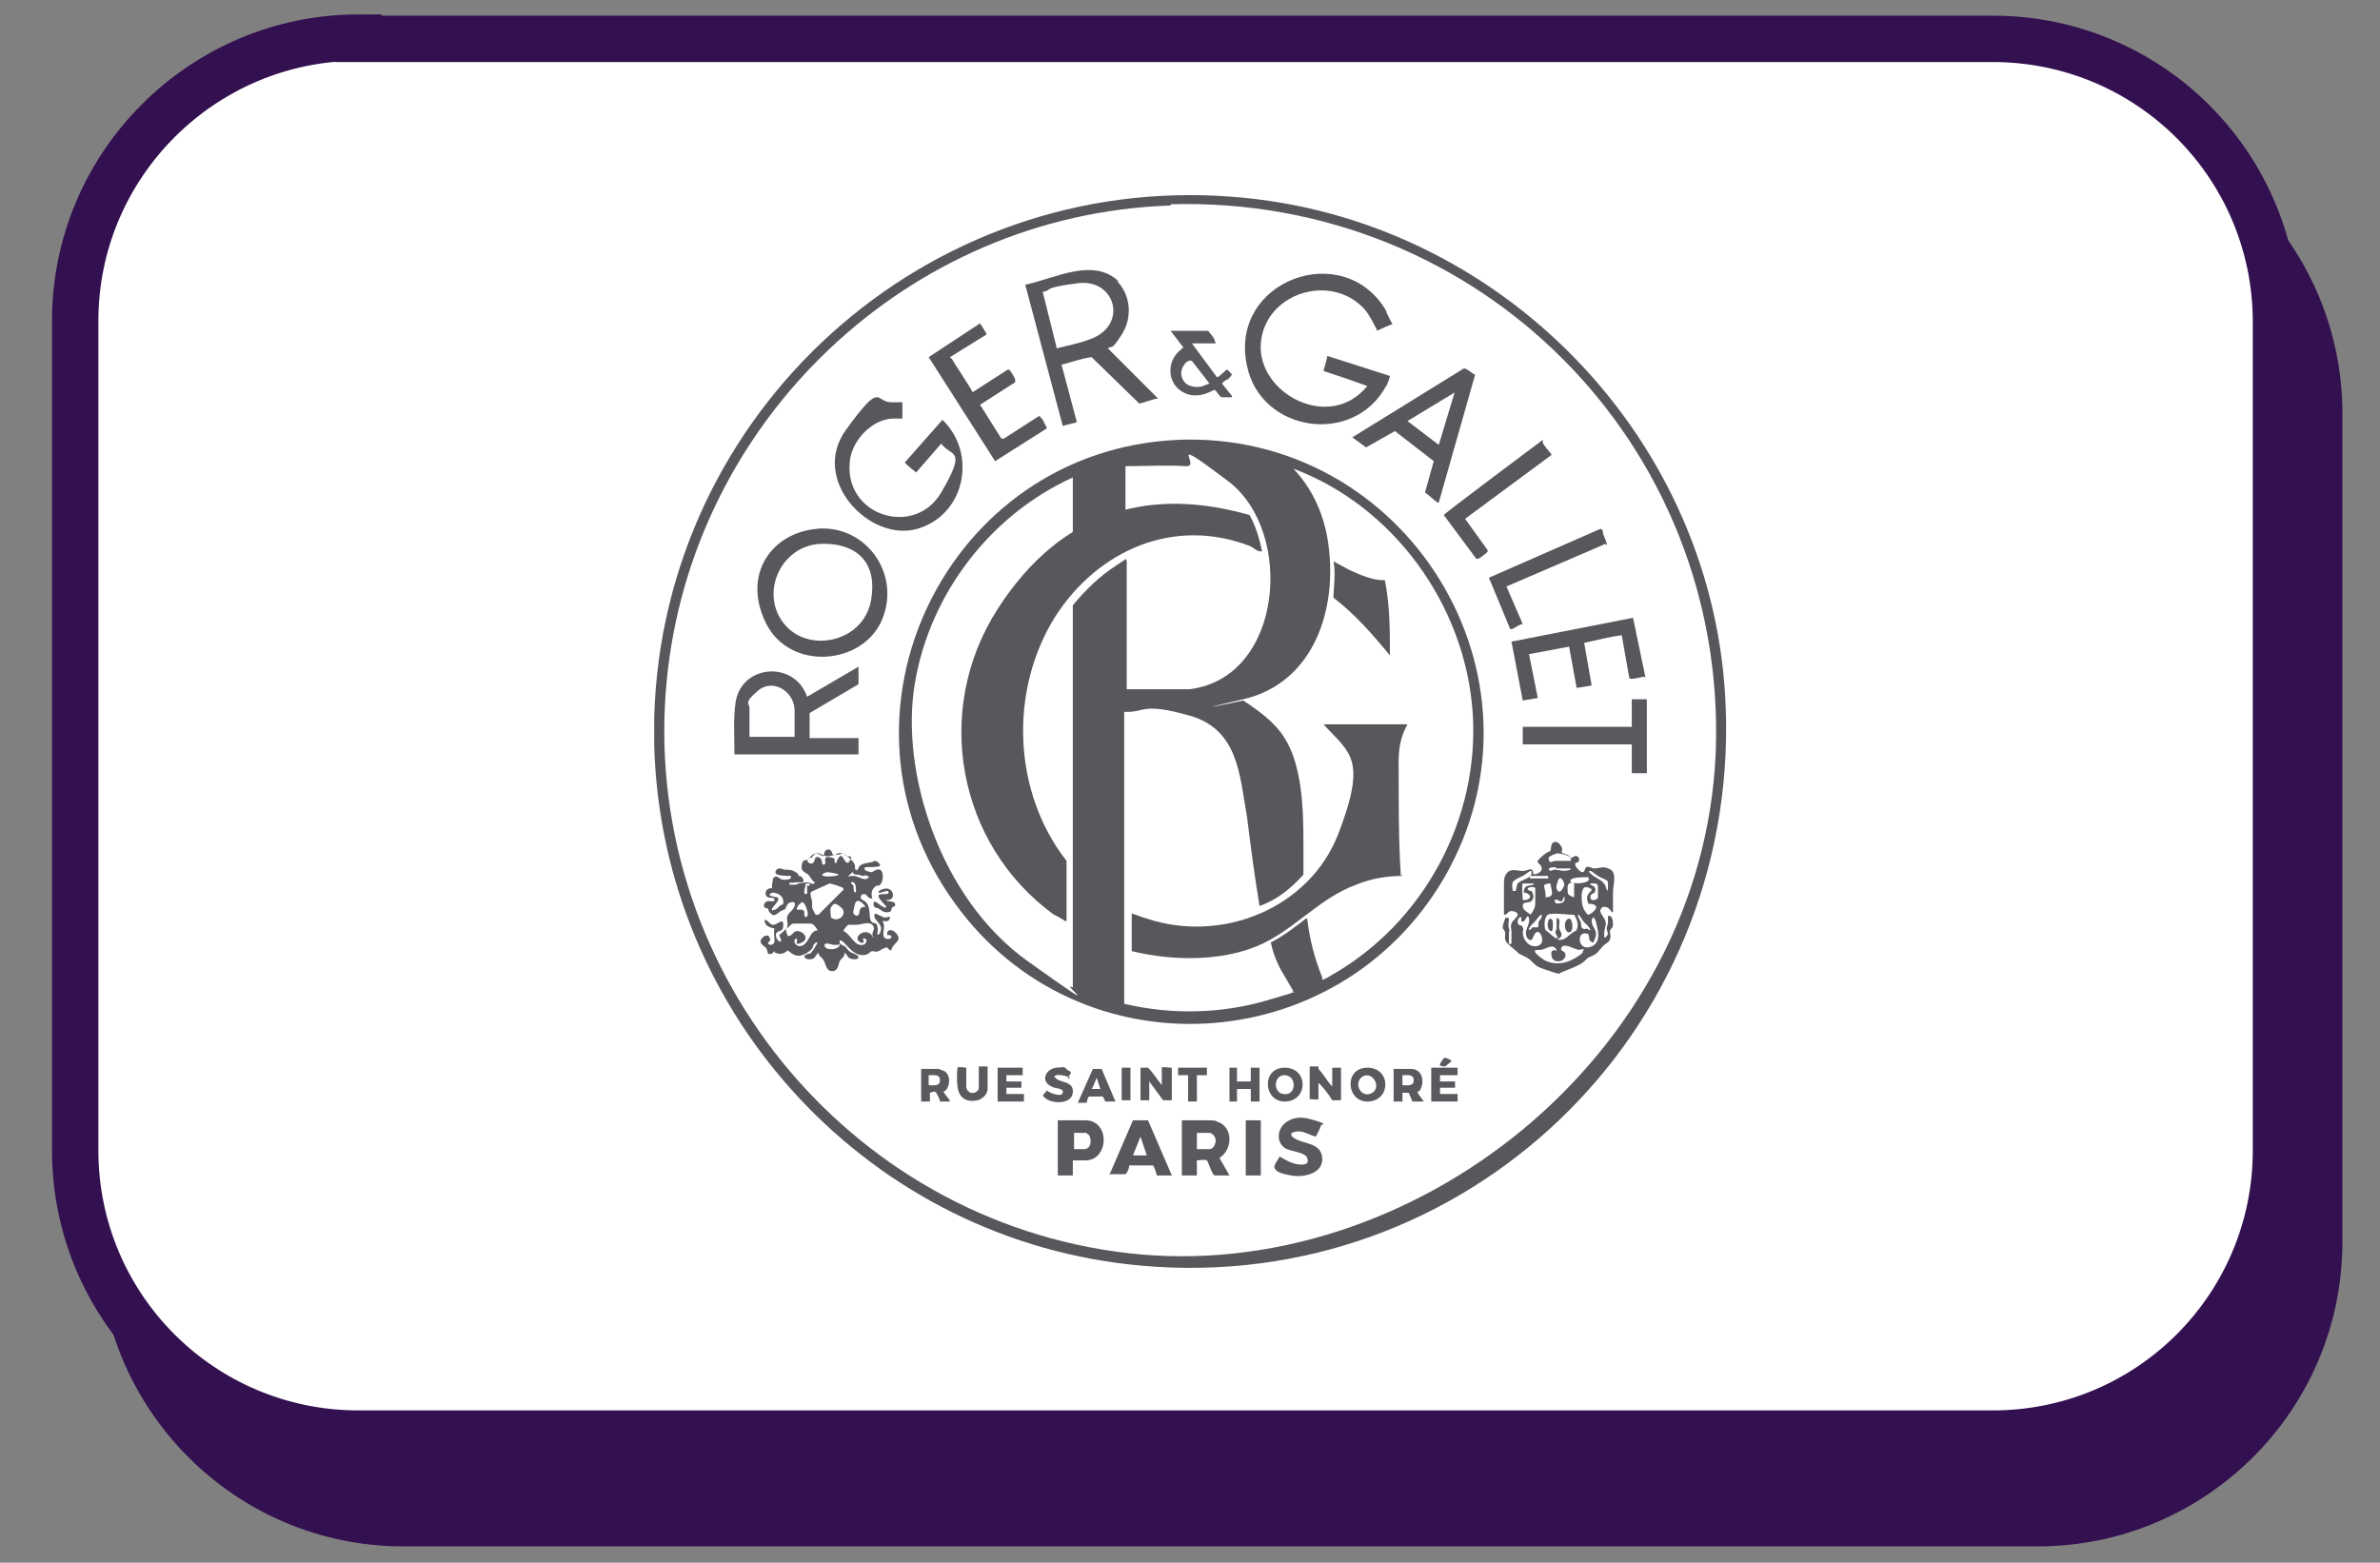 <svg xmlns="http://www.w3.org/2000/svg" id="Layer_1" viewBox="0 0 189.9 124.7"><rect x="0" y="0" width="189.9" height="124.7" fill="#808080" stroke="none"/><g id="Layer_11" data-name="Layer_1"><g id="Layer_kfc"><path d="M32.2,8.7h130.4c13.5,0,24.3,11,24.3,24.3v66.1c0,13.5-11,24.3-24.3,24.3H32.2c-13.5,0-24.3-11-24.3-24.3V33c0-13.6,10.9-24.3,24.3-24.3Z" fill="#331050"></path><path d="M28.6,3.1h130.4c12.5,0,22.6,10.1,22.6,22.6v66.1c0,12.5-10.1,22.6-22.6,22.6H28.6c-12.5,0-22.6-10.1-22.6-22.6V25.6C6,13.1,16.2,3,28.6,3h0Z" fill="#fff" stroke="#331050" stroke-miterlimit="4.9" stroke-width="3.7"></path></g></g><g><path d="M52.2,59.5c0-.7,0-1.5,0-2.3.7-24.4,21.7-43.4,46.1-41.5,21.4,1.6,38.7,19.4,39.4,40.9.9,25.9-20.8,46.7-46.6,44.4-21.6-1.9-38.3-19.9-38.9-41.5ZM93.4,16.4c-21,.7-38.2,17.2-40.2,37.9-2.2,22.6,14.3,43.1,36.8,45.7s45.9-15.6,46.9-40c.9-24.6-18.9-44.4-43.5-43.7Z" fill="#56585c"></path><path d="M93.9,35.1c18.3-.8,30.6,19,21.3,35-8.5,14.5-29.1,15.7-39,2-10.9-15-.7-36.2,17.8-37ZM89.7,55h5.2c7.5-.9,8.4-12.6,3.1-16.6s-2-1.1-3.4-1.2-3.2,0-4.8,0v3.5c-1,.3-2,.6-2.9,1.1s-.9.5-1.3.7v-4.4c-6.6,3-11.4,9.3-12.6,16.4s2,17.2,9,22.2,2.4,1.5,3.6,2.1v-30.5c1-1.2,2.1-2.3,3.5-3.2s.5-.4.8-.4v10.4ZM105.5,78.2c0,0,.5-.2.6-.3,7.5-4.2,12-12.6,11.4-21.1s-6.3-16.4-14.3-19.4c1.6,1.7,2.5,3.8,2.8,6.1.7,5.2-1.2,11-6.8,12.3s0,.1,0,.1c1.2.8,2.5,1.7,3.3,3,1.4,2.2,1.5,5.7,1.5,8.3s0,1.8,0,2.6c-1,1.1-2.1,2-3.5,2.5-.4-2.4-.7-4.7-1-7.1-.6-3.4-.7-7-4.6-8.1s-3.5-.2-5.2-.3c0,4.5,0,8.9,0,13.4s0,5.9,0,8.8,0,.7,0,1.1c3.8.9,7.8.8,11.5-.3s1.3-.4,2-.7l-.7-1.2c-.5-.8-.9-1.7-1.1-2.7,1-.5,1.9-1.2,2.8-1.9h.1c.2,1.7.6,3.2,1.2,4.7Z" fill="#56585c"></path><path d="M67.3,70c0,0,0,.2,0,.2s.2-.1.3-.2.4-.1.5-.1c.4,0,.8.4,1.1.2s.1-.1,0-.2-.3,0-.4,0-.2-.1-.3-.1-.6,0-.4-.3.3,0,.3,0,.1-.3.2-.4c.3-.3.9-.2,1.2-.4.2,0,.5.3.4.4s-1,.1-1.2.1c0,0,0,.1,0,.2s.5.2.5.2c.2,0,.4-.3.7-.2s.3.8.1,1.1-.2.1-.4.2c-.4.3-.4.6-.3,1-.3,0-.3-.1-.5-.3-.3-.2-.6.2-.3.4s.2.1.3.2c.4.4.2,1.2.4,1.5s.4,0,.5.4,0,.4,0,.7c.2,0,.3-.3.3-.5,0-.5-.7-.7-.5-1.2.1,0,.5.2.7.3s.6-.2.5.1-.4.2-.6.2c.3.4,0,.8.1,1.2s.8.2.6,0-.3,0-.3-.1c-.1-.5.5-.5.8,0s-.2.6-.4,1,0,.3-.2.2-.2-.2-.2-.2c-.2,0-.5.2-.7.3s-.4,0-.5,0-.2.1-.3.2c-.6.3-1.1,0-1.5-.4s-.7-.8-.8-.6.3.4.4.4c.2.2.3.4.5.5s.6.2.6.4-.6.2-.8,0l-.3-.4c0,.4-.3.5-.4.7s-.1.8-.6.8-.5-.6-.7-.9-.4-.3-.4-.6l-.3.4c-.1.2-.7.2-.8,0s.3-.3.4-.3.2-.2.3-.3c0,0,.3-.5.3-.5,0-.1,0-.2-.2,0s-.1.3-.2.4c-.4.4-1,.8-1.6.4s-.2-.3-.2-.3c-.2,0-.4.4-.9.3s-.2-.2-.3-.2c0,0-.1.1-.2.2-.4.1-.3,0-.4-.3s-.4-.3-.5-.6.5-.8.7-.4-.2.3-.1.5.5.1.5-.2-.1-.7,0-1c-.4-.1-.8-.2-.8-.7.3,0,.4.4.7.4s.8-.6.8,0-.3.4-.5.6c-.3.3.2.9.3.7s-.2-.4-.1-.5.5-.4.6-.6c.1-.2,0-.5,0-.7,0-.4.3-.5.5-.8s.2-.6-.2-.5-.3.5-.5.4,0-.5-.2-.8c-.3-.4-.9-.4-.8-1s.1-.6.2-.6c.2-.2.4.2.7.2s.7,0,.6-.3c-.2,0-1.1,0-1.2-.2s.1-.4.3-.4.3.1.4.1c.3,0,.6,0,.9.2s.2.3.2.3c.1,0,.3,0,.4.3s-.3.2-.5.2-.4.1-.6,0c0,0,0,.2,0,.2s.4,0,.4,0c0,0,.2,0,.3-.1.1,0,.6-.1.7-.1.2,0,.6.3.6,0-.2-.1-.4-.5-.5-.6s-.4-.2-.5-.4,0-.6.1-.7.2,0,.3-.1c.2-.1.4-.5.7-.5s.5.3.6.2,0-.4.3-.5c.4-.1.4.4.5.5.2-.1.4-.3.7-.2s.9.6,1,.9c.1.5-.1.5-.4.8s-.2.4-.3.5-.4.2-.4.2ZM67.4,68.2c-.2-.2-.3,0-.5,0-.3,0-.8.2-1.1.1s-.5-.3-.7-.2-.2.2-.3.3-.2,0-.3.1c-.2.1,0,.5.3.4s.1-.6.5-.5.2.6.4.6c.4,0-.2-.7.5-.6s.2.4.5.5c0,0,.2-.6.4-.6s.4.9.7.4-.1-.3-.3-.4,0-.2-.1-.2ZM66,69.6c-.1,0-.6.2-.3.3s1.2,0,1.2-.1-.8-.2-.9-.2ZM68.3,71.2c0-.4,0-.9-.4-.8,0,.2.2.2.2.3,0,.2,0,.6.2.5ZM65.1,73c0,0,.1,0,.2,0l2-2s0,0,0-.1-1-.4-1.1-.4c-.2.1-1.4.6-1.5.7-.1.2.1.6.1.8s0,.3,0,.4.2.5.3.6ZM64.6,70.5s-.3,0-.3,0c0,.1-.2.7-.1.8s.2,0,.2,0c0,0,0-.5,0-.6s.2,0,.2,0,0-.2,0-.2ZM69.1,72.4c0,0-.7-1-.9-.2s-.1.7,0,.8.2.1.3,0c.1,0,0-.5.3-.6s.3,0,.4,0ZM64.4,73.1c.2-.1-.2-1.2-.4-1.1s-.5.4-.4.6c.8-.1.5.3.6.5s.2,0,.2,0ZM66.3,72.4c-.1.2,0,.6,0,.8.6.5,1.4-.3.8-.8s-.6-.2-.8,0ZM69.6,74.6c0-.3.3-.5,0-.8s-.9,0-1.3,0-.5,0-.6,0-.4.4-.4.5c.5.2.8,1,1.3,1.1s.7-.4.4-.5,0,.2-.1.3-.3,0-.4-.1c-.3-.4.3-.8.7-.7s.4.4.5.4ZM65.2,74.2c0-.1-.3-.5-.5-.5-.3,0-.4,0-.5,0s-.2,0-.2,0c-.1,0-.5,0-.7,0s-.4.4-.6.4c0,.1.1.6.2.6.3,0,.4-.4.7-.4.5,0,1,.6.4.9s-.4,0-.4-.3c-.4,0-.2.6.2.6.5,0,.7-.6.9-.9s.2-.2.3-.3.2,0,.2,0ZM66.9,75.4c-.2,0-.3,0-.4,0s-.8-.3-.7.1,1.3.3,1.2-.2Z" fill="#585a5e"></path><path d="M111,25.9c0,0-1,.4-1.1.5-.3-.6-.6-1.2-1-1.7-2.7-3-8-1.3-8.3,2.7s5.5,7.1,8.5,3.4c-1.1-.4-2.3-.8-3.5-1.2,0,0,.3-1,.3-1.2l5,1.6c0,.1-.2.7-.3.8-2.6,4.8-10,3.7-11.1-1.6-1.5-6.8,7.7-10.2,11.1-4.4,0,.2.5,1,.5,1.1Z" fill="#56585c"></path><path d="M125.7,68.3c0,0,.3,0,.3.3s-.3.2-.3.3c-.1.2.3.6.5.7.3,0,.2-.2.3-.3.1-.3.5,0,.7,0,.4,0,.7-.2,1.1,0,.8.2.4,1.3.4,1.9s0,1.1,0,1.6c-.2,0-.2-.3-.5-.4s-.4,0-.5.2.3.6.4.9-.1.6-.1,1,0,.4.2.2,0-.4,0-.6.1-.3.1-.5,0-.3,0-.5c.3-.1.4.3.4.6,0,.4-.1.3-.2.5s0,.3,0,.5c0,.5-.3.5-.6.8s-.4.6-.9.8-.3.2-.7.5-1,.5-1.5.7-.3.2-.4.2c-.2,0-1-.3-1.3-.4s-.5-.2-.7-.4-.4-.4-.6-.5-.4-.2-.6-.3c-.3-.3-.6-.5-.9-.8s-.2-.5-.2-.8-.2-.3-.2-.5.2-.7.2-.7c0-.1.2-.1.3,0,0,.2-.1.5,0,.8s0,.2,0,.3c0,.2,0,.8,0,.9s.2,0,.2,0c0,0,0-.3,0-.4,0-.2,0-.4,0-.6s-.1-.3,0-.6.5-.5.5-.7-.3-.3-.5-.3c-.3,0-.3.3-.6.3,0,0,0-1,0-1.2,0-.4,0-.8,0-1.2s0-.7.3-1,.8-.1,1.2-.1.7-.3.8,0,0,.2,0,.2c.1.2.7-.1.7-.3.1-.4-.4-.5-.3-.7s.4-.4.5-.5.5-.3.5-.3c.1-.2,0-.6.3-.7s.5.2.6.4,0,.3,0,.4.5.2.6.3,0,.2.1.2ZM125.3,68.7c.3-.4-.8-.6-1-.6s-.6.2-.7.3c-.1,0,0,.2,0,.3.1.2.3,0,.5,0s1.2,0,1.2,0ZM124.1,69.2c-.1,0-.6,0-.5.2s.3,0,.4,0c.4,0,.8.2,1.3,0,0,0,0-.1,0-.1,0,0-.9,0-1.1,0ZM128.3,71s0-.5,0-.6c0-.2-.5-.3-.8-.5s-.5-.4-.6-.4c-.2,0-.1.1,0,.2.4.4,1,.5,1.2,1s.1.4.2.3ZM122.2,69.5c-.1-.1-.6.4-.7.4-.2.1-.7.3-.8.5s0,.5,0,.7c0,0,.1,0,.2,0s.1-.5.2-.6c.2-.3,1.2-.4,1.1-.9ZM126.8,70s-.3,0-.4,0c-.2,0-1.1,0-1.1.3s1.2.2,1.4,0,0-.2,0-.2ZM123.5,69.9c-.2,0-1,0-1.3,0s-.1.1-.1.2c0,0,.6,0,.7,0s.6,0,.7,0c.1,0,0-.2,0-.2ZM124.3,71.1c.2.2.4-.2.5-.4s-.3-1-.5-.4-.1.6,0,.8ZM125.6,71.6v-1c0-.2-.2-.2-.4-.1s-.1.7-.1.8.4.3.5.3ZM122.4,70.5c0,0-.8,0-.9,0s0,1.2,0,1.3c.2.1.8-.1.5-.4s-.5,0-.4-.4.5-.3.7-.4,0-.1,0-.2ZM123.7,70.5c0,0-.5,0-.5.2,0,.1.2.7.1.9.8,0,.5-.5.4-1.1ZM127.5,71.8c0-.1,0-.8,0-1s-.1-.3-.2-.3-.4,0-.4,0c-.1.2.4.1.4.5s-.4.2-.4.6.6.2.6,0ZM126.5,70.8c-.2,0-.3.4-.3.6,0,.6,0,1.1.5,1.6.2,0,1-.6.5-.8s-.4.1-.5-.2-.1-.4,0-.6.3-.3.3-.4c0-.1-.3-.2-.4-.2ZM122.1,71.1s0,0,.1,0c.2.3.2.6,0,.8s-.7,0-.7.4.5.5.6.7c.2-.2.4-.6.4-.9s0-1,0-1.2-.6-.1-.6,0c0,0,0,0,0,.1ZM124.9,71.6c-.1-.1-.2.1-.2.2-.2.3-.3,0-.5,0-.3-.1-.1.3,0,.3s.5,0,.6-.2,0-.3,0-.3ZM125.5,73c-.4,0-1.7-.2-2,0s-.3.9-.2,1.2c.3.2.8.8,1.2.8s.7-.4,1-.6.2,0,.3-.2c.2-.4,0-.9-.2-1.2ZM123.1,73c-.2-.1-.5.4-.6.5-.2.2-.4.4-.5.6s0,0,0,.1c.2,0,.2-.2.3-.2.1,0,.3,0,.4,0s0-.4.1-.5.3-.4.2-.5ZM126.9,74.3c0-.3-.3-.5-.5-.7s-.4-.7-.5-.6c0,.2.1.3.2.5s0,.5.2.6.2,0,.3,0,.2.2.4.1ZM122.9,74.5c-.4-.5-.6.5-.7.5-.2.1-.4-.2-.4-.3-.2-.5.3-.9.2-1.4s-.3.2-.4.2c-.3.2-.2-.2-.2-.3-.3-.1-.4.5-.2.6s.2,0,.3.2,0,.2,0,.4c0,.6.5,1.2,1.1,1.1s.5-.7.3-1ZM127.2,73.2c-.1,0-.2.1-.2.3,0,.5.5.7.3,1.3s-.2.4-.4.3,0-.6-.3-.6c-.8-.2-.7,1.2.1,1.1s.9-.8.8-1.3-.2-1-.3-1ZM124.2,75.9s0,0,0-.1c-.3-.6-.9,0-1.3,0s-.5,0-.4.2.8.7.9.7c.7.3,1.5.2,2.2-.2s.7-.5.7-.6c.2-.3-.2-.1-.3-.1-.3,0-1.2-.6-1.4-.2s.4.2.3.7-1,.6-1.1,0,.2-.4.3-.5Z" fill="#585a5e"></path><path d="M89.1,22.4c1.1,1.1,1.3,2.9.4,4.3s-.7.8-1.1,1.1l4,4c-.3,0-1.3.4-1.5.4l-3.8-3.7h0c-.8.1-1.6.4-2.4.6l1.2,4.5c0,0,0,0,0,.1-.3.1-.9.2-1.1.3l-3-11.3h.1c2.3-.5,5.4-2.2,7.4-.2ZM84.3,27.8c.8-.2,1.8-.4,2.6-.7,3.2-1.1,2.1-4.9-.9-4.5s-1.9.5-2.8.7l1.1,4.4Z" fill="#56585c"></path><path d="M65.1,42.2c3.9-.4,6.8,3.5,5.3,7.2s-7.4,4.2-9.3.3.5-7.2,4.1-7.5ZM65.5,43.4c-3.1.1-4.9,3.8-3,6.3s6.4,1.6,7-1.8-1.6-4.6-4-4.5Z" fill="#56585c"></path><path d="M72,32.2c0,.4,0,.8,0,1.2h-.7c-1.7,0-3.4,1.8-3.5,3.5-.4,4.3,5.2,6,7.3,2.4s.8-2.8,0-3.9l-2,2.3c0,0-.9-.7-.9-.8l3-3.4c2.8,2.7,1.8,7.6-2,8.7s-8.6-3.9-5.7-7.9,2.3-2.2,3.6-2.2h.9Z" fill="#56585c"></path><path d="M68.5,53.2v1.4l-3.9,2.3v2h3.9v1.3h-9.9c0-1.4-.1-2.9.1-4.2.5-3,4.7-3.3,5.7-.4l4.1-2.4ZM63.4,58.9v-2.2c0-1.5-1.7-2.6-2.9-1.6s-.7,1-.7,1.4v2.3h3.6Z" fill="#585a5e"></path><path d="M117.7,29.9l-2.9,10.2c0,0,0,0-.1,0-.3-.2-.7-.6-1-.8l.7-2.5-3.1-2.4-2.3,1.3-1.1-.8,8.9-5.5c.3,0,.6.4.9.5ZM116.1,31.3l-3.8,2.3,2.5,1.9,1.3-4.3Z" fill="#56585c"></path><path d="M131.2,54c-.2,0-1.1.3-1.2.1l-.6-3.4c-1,.1-2,.4-3,.6l.6,3.4-1.2.2-.6-3.3-3.2.6.7,3.5-1.2.2-.9-4.7,9.7-1.9,1,4.8Z" fill="#56585c"></path><path d="M76,28.7c0,.1,1.5,2.3,1.6,2.6l2.8-1.8c0,0,0,0,.1,0s.5.7.5.8,0,.1,0,.2l-2.8,1.8,1.7,2.7h.2s2.8-1.8,2.8-1.8c.1,0,.4.4.4.5s.3.4.2.5l-4.1,2.6-5.3-8.3,4.1-2.7s0,0,0,0c0,0,.5.8.5.8s0,0,0,.1l-2.9,1.8Z" fill="#56585c"></path><polygon points="131.4 55.8 131.4 61.7 130.2 61.7 130.2 59.4 121.5 59.4 121.5 58 130.2 58 130.2 55.8 131.4 55.8" fill="#585a5e"></polygon><path d="M128.1,43.4l-7.9,3.4,1.3,3c-.3,0-.7.4-.9.4s0,0-.1,0l-1.7-4.1,8.9-3.9c.1,0,.2.1.2.3s.4.9.3,1Z" fill="#56585c"></path><path d="M123.1,35.3c0,.2.7.9.7,1s0,0,0,0l-6.9,5.1,1.8,2.5s0,0,0,.1-.7.6-.8.6,0,0-.1,0l-2.6-3.5h0c0-.1,7.9-6,7.9-6Z" fill="#56585c"></path><path d="M97,27.4h-1.9l2,2.7c.2,0,.7-.6.8-.6s.4.4.4.4c0,0-.3.4-.4.4s-.3.2-.4.3l.8,1s0,.1,0,.1h-.7s0,0-.1,0c-.2,0-.4-.5-.6-.6-.9.5-1.9.7-2.8,0s-1-2.2,0-3.1.3-.2.3-.3l-1-1.3c1,0,2,0,3,0,0,0,.5.6.5.7ZM96.5,30.6l-1.4-1.8c-.2-.1-.5.1-.6.3-.5.6-.2,1.5.5,1.7s1,0,1.5-.2Z" fill="#585a5e"></path><path d="M98.2,93.8h-1.3c-.2-.1-.5-1.1-.6-1.2s-.7,0-.8,0v1.2h-1.2v-4.4h2.3c0,0,.4,0,.5.1,1.3.4,1.3,2.2.2,2.9l.8,1.4ZM95.5,91.7h1c.3,0,.5-.4.5-.7s-.3-.6-.5-.6h-1v1.3Z" fill="#585a5e"></path><path d="M88.5,93.8l1.9-4.4h1.2s1.9,4.4,1.9,4.4h-1.2c0-.1-.2-.7-.3-.8-.2,0-1.8,0-1.9,0,0,.2-.1.5-.3.7h-1.2ZM91.5,92.2l-.5-1.5-.6,1.5h1.1Z" fill="#56585c"></path><path d="M105.4,89.8c0,.1-.3.7-.4.9-.5-.1-1-.5-1.6-.4s-.4.4,0,.6c.7.4,2,.3,2.1,1.5s-1.4,1.6-2.5,1.4-1.2-.4-1.3-.6.3-.7.4-.9c.4.2.8.5,1.4.6s1,0,.8-.5-1.4-.5-1.8-.8c-.7-.5-.6-1.6.2-2.1s1.5-.3,2.2-.1.7.3.7.3Z" fill="#585a5e"></path><path d="M85.6,92.6v1.2h-1.2v-4.4h2.2c2,0,1.9,3.2,0,3.2h-1.1ZM85.6,91.7h.9s.2,0,.3-.1c.3-.2.3-.9,0-1.1s-.2-.1-.2-.1h-.9v1.3Z" fill="#585a5e"></path><rect x="99.4" y="89.4" width="1.2" height="4.4" fill="#585a5e"></rect><path d="M105.2,85.2s0,0,0,.1c.4.4.7,1,1.1,1.4v-1.5h.7v2.6h-.7c-.3-.5-.7-1-1.1-1.4v1.3c0,.1-.6,0-.7,0v-2.6c.1,0,.6,0,.7,0Z" fill="#585a5e"></path><path d="M93.5,85.2v2.6h-.7s-1.1-1.5-1.1-1.5v1.5h-.7v-2.6c.2,0,.5,0,.6,0,.4.4.7.9,1.1,1.4s.1.1,0,0v-1.4c0-.1.6,0,.7,0Z" fill="#585a5e"></path><path d="M75.8,87.9h-.8c0-.2-.2-.5-.3-.7s-.4,0-.5,0c0,.1,0,.7,0,.7h-.7v-2.6h1.4c0,0,.5.2.5.2.4.3.4.9.2,1.3s-.3.2-.3.3c0,.2.5.6.5.8ZM74.1,86.6c.4,0,.9.1.9-.4s-.5-.4-.9-.4v.8Z" fill="#585a5e"></path><path d="M102.5,85.2c1.9,0,1.9,2.6.1,2.7s-2-2.7-.1-2.7ZM102.4,85.8c-.8.1-.8,1.4,0,1.5,1.1.2,1.1-1.6,0-1.5Z" fill="#585a5e"></path><path d="M113.5,87.9h-.8s-.3-.7-.3-.7c0,0-.4,0-.5,0v.7h-.7v-2.6h1.4s.3,0,.4.1c.5.2.6.9.4,1.4s-.3.2-.3.3c0,.2.4.6.5.8ZM111.9,86.6c.4,0,.9.1.9-.4s-.5-.4-.9-.4v.8Z" fill="#585a5e"></path><path d="M109.1,85.2c1.9,0,1.9,2.6.1,2.7s-2-2.7-.1-2.7ZM108.6,86c-.6.6.1,1.7.9,1.2s-.1-1.9-.9-1.2Z" fill="#585a5e"></path><polygon points="98.7 85.2 98.7 86.3 99.8 86.3 99.8 85.2 100.5 85.2 100.5 87.9 99.8 87.9 99.8 86.9 98.7 86.9 98.7 87.9 98.1 87.9 98.1 85.2 98.7 85.2" fill="#585a5e"></polygon><polygon points="116.3 85.2 116.3 85.8 114.9 85.8 114.9 86.3 116.1 86.3 116.1 86.8 114.9 86.8 114.9 87.3 116.3 87.3 116.3 87.9 114.2 87.9 114.2 85.2 116.3 85.2" fill="#585a5e"></polygon><polygon points="81.6 85.2 81.6 85.8 80.3 85.8 80.3 86.3 81.5 86.3 81.5 86.8 80.3 86.8 80.3 87.3 81.7 87.3 81.7 87.9 79.6 87.9 79.6 85.2 81.6 85.2" fill="#585a5e"></polygon><path d="M77.1,85.2v1.6s.1.3.2.3c.3.3.8,0,.8-.3v-1.7h.7v1.8c0,.4-.4.8-.8.9-.9.2-1.5-.2-1.6-1.1s0-1.4,0-1.5.6,0,.7,0Z" fill="#585a5e"></path><path d="M88.9,87.9h-.7c0,0-.2-.4-.2-.4s-1,0-1.1,0-.2.5-.2.5h-.7l1.2-2.7c.2,0,.5,0,.7,0l1.1,2.6ZM87.8,86.9l-.3-.9c0,0-.3.8-.4.9h.7Z" fill="#585a5e"></path><path d="M85.4,86c0,0-.7-.3-1.1-.2s0,.2,0,.3c.4.3,1.4.2,1.3,1.1s-1.5.9-2.1.5,0-.4,0-.7c.2.2,1.2.6,1.3.2s-.6-.3-.9-.5c-.9-.4-.5-1.4.4-1.5s.6,0,.9.2c.5.2.1.3,0,.7Z" fill="#585a5e"></path><polygon points="96.3 85.2 96.3 85.8 95.5 85.8 95.5 87.9 94.8 87.9 94.8 85.8 94 85.8 94 85.2 96.3 85.2" fill="#585a5e"></polygon><rect x="89.5" y="85.2" width=".7" height="2.6" fill="#585a5e"></rect><path d="M70.6,71.6c0,.5.7.2.8.5s-.1.2-.2.3,0,.4-.4.4-.5-.2-.7-.3-.4,0-.4-.4c0-.5.8.5,1,.3.1-.1-.6-.6-.6-.9s.8,0,.8-.3-.8.2-.8,0,.5-.3.6-.3c.7,0,.8,1.1-.1.9Z" fill="#585a5e"></path><path d="M61.3,72.5s-.5,0-.3-.4.8,0,.8-.3-.6,0-.7-.4.3-.6.6-.5.7.3.5.4-.5-.2-.7,0c-.4.2.5.3.5.3.4.2-.5.8-.4,1s0,0,.2,0,.4-.4.6-.4c.2-.2.3,0,.3.2s-.2.2-.4.3c-.3.2-.5.5-.8.2s-.1-.3-.2-.3Z" fill="#585a5e"></path><path d="M115.3,84.4c0,0,.6.2.5.3s-.5.4-.5.4c-.1,0-.5,0-.4-.2s.3-.5.4-.5Z" fill="#585a5e"></path><path d="M112.3,57.8s-.2.4-.2.4c-.6,1.3-.5,2.4-.5,3.8,0,2.2,0,4.4.1,6.6s.1.9.2,1.3c-1.2,0-2.5.2-3.7.7-3,1.1-5,3.7-7.9,4.9s-6.7,1.2-10,.4v-3c.4.1.8.3,1.2.4,6,2,13-.8,15.3-6.8s.9-6.4-1.2-8.7h6.9Z" fill="#56585c"></path><path d="M110.5,46.3c.4,2,.4,4,.4,6-1.4-1.7-2.8-3.3-4.5-4.6,0-.9.2-1.9,0-2.9l1.3.7c.9.4,1.8.8,2.7.8Z" fill="#56585c"></path><path d="M85,73.5c0,0-.8-.5-.9-.5-7.7-5.6-9.7-16.3-4.5-24.4s12.4-9.7,20.1-7.5c.5.9.8,1.9,1,2.9,0,0-.1,0-.1,0-.3,0-.6-.3-.8-.4-6.1-2.4-12.2.3-15.6,5.6-3.7,5.9-3.4,14,.9,19.5v4.8Z" fill="#56585c"></path><path d="M124.3,74.8s-.2-.3-.2-.4.1-.2.1-.3c0-.2,0-.6,0-.8s0,0,.1,0c.2,0,.1.5.1.7s.2.4.2.6c0,.2-.3.4-.5.3Z" fill="#585a5e"></path><path d="M125.2,73.3c.3,0,.4,1.1,0,1.1s-.5-1,0-1.1Z" fill="#585a5e"></path><path d="M123.6,73.3c.2,0,.3.1.3.3s0,.2,0,.3,0,.4-.1.4c-.4,0-.4-.9-.1-1Z" fill="#585a5e"></path></g></svg>